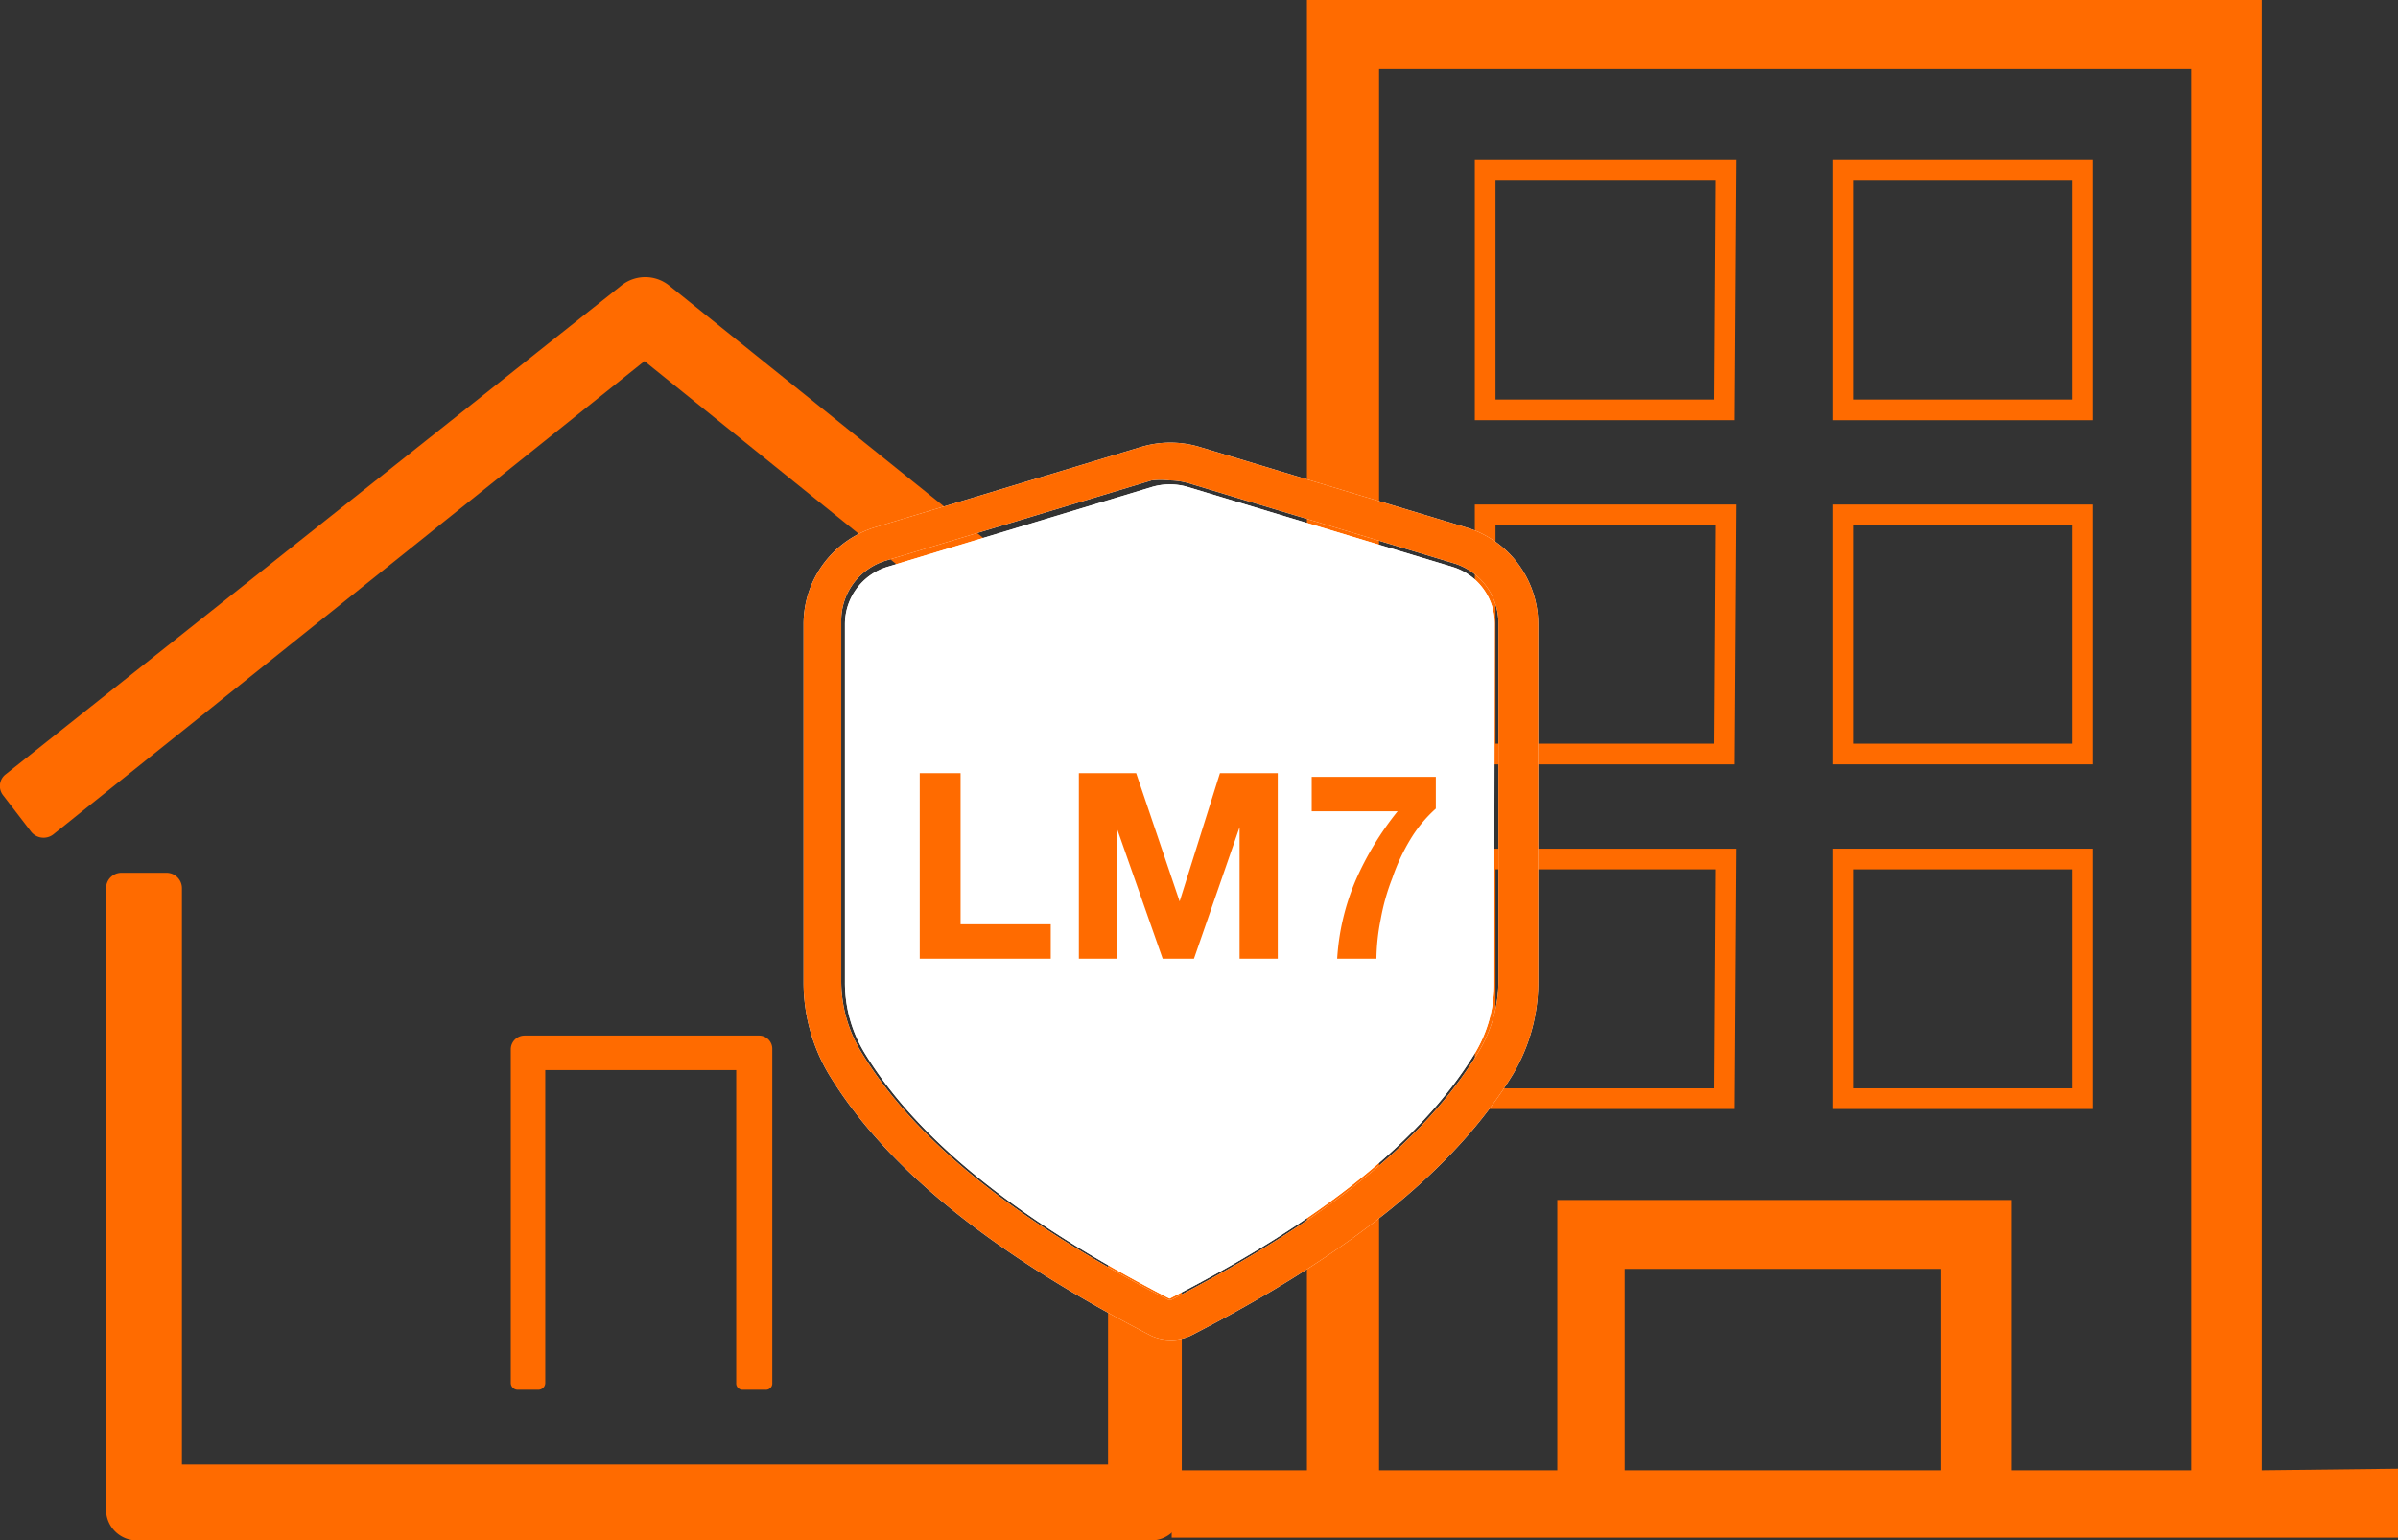 <svg xmlns="http://www.w3.org/2000/svg" width="45.21" height="29.05" viewBox="0 0 45.21 29.05"><rect x="0" y="0" width="45.21" height="29.05" fill="#333333" stroke="none"/><title>batch05-Asset 1648</title><path d="M.59,15.69.06,15a.28.28,0,0,1,.05-.4L11.72,5.38a.72.72,0,0,1,.89,0l11.48,9.23a.29.29,0,0,1,0,.4l-.53.67a.3.3,0,0,1-.41,0l-11-8.87L1,15.74a.3.3,0,0,1-.41-.05" fill="#FF6B00"/><path d="M21.74,29.05H2.61A.58.58,0,0,1,2,28.48V16.75a.29.29,0,0,1,.29-.29h.85a.29.29,0,0,1,.29.29V27.62H20.89V16.75a.28.28,0,0,1,.28-.29H22a.29.29,0,0,1,.28.29V28.48a.57.57,0,0,1-.57.57" fill="#FF6B00"/><path d="M14.43,26.21H14a.12.12,0,0,1-.12-.13v-5.9H10.28v5.9a.13.13,0,0,1-.13.13H9.76a.13.13,0,0,1-.13-.13V19.79a.26.26,0,0,1,.26-.26h4.42a.25.25,0,0,1,.25.26v6.29a.12.12,0,0,1-.13.13" fill="#FF6B00"/><path d="M42.64,27.73V0h-18V27.73H22.09V29H45.21v-1.3ZM26,1.3H41.31V27.73H37.93v-5.1H29.36v5.1H26ZM36.63,27.73h-6v-3.8H36.6v3.8Z" fill="#FF6B00"/><path d="M32.54,9.71H28v4.51h4.51Z" fill="none" stroke="#FF6B00" stroke-miterlimit="10" stroke-width="0.39"/><path d="M39.26,9.71H34.75v4.51h4.51Z" fill="none" stroke="#FF6B00" stroke-miterlimit="10" stroke-width="0.39"/><path d="M32.54,3.21H28V7.73h4.51Z" fill="none" stroke="#FF6B00" stroke-miterlimit="10" stroke-width="0.39"/><path d="M39.26,3.21H34.75V7.73h4.51Z" fill="none" stroke="#FF6B00" stroke-miterlimit="10" stroke-width="0.39"/><path d="M32.54,16.2H28v4.52h4.51Z" fill="none" stroke="#FF6B00" stroke-miterlimit="10" stroke-width="0.39"/><path d="M39.26,16.2H34.75v4.52h4.51Z" fill="none" stroke="#FF6B00" stroke-miterlimit="10" stroke-width="0.39"/><path d="M28.17,18.53a2.54,2.54,0,0,1-.35,1.31c-1,1.65-2.89,3.18-5.77,4.65-2.87-1.48-4.76-3-5.76-4.65a2.55,2.55,0,0,1-.36-1.31V11.77a1.13,1.13,0,0,1,.8-1.08l5-1.51a1.2,1.2,0,0,1,.65,0l5,1.51a1.12,1.12,0,0,1,.8,1.08Z" fill="#fff"/><path d="M22.05,25.27a.85.85,0,0,1-.35-.08c-3-1.55-5-3.16-6.08-4.94a3.39,3.39,0,0,1-.47-1.72V11.77a1.91,1.91,0,0,1,1.36-1.83l5-1.51a1.91,1.91,0,0,1,1.11,0l5,1.51A1.91,1.91,0,0,1,29,11.77v6.76a3.39,3.39,0,0,1-.47,1.72c-1.08,1.78-3.07,3.39-6.08,4.94A.86.86,0,0,1,22.05,25.27Zm0-16.21a1.33,1.33,0,0,0-.34,0l-5,1.51a1.18,1.18,0,0,0-.85,1.15v6.76a2.58,2.58,0,0,0,.37,1.35c1,1.66,2.9,3.19,5.79,4.68h.07c2.89-1.49,4.78-3,5.79-4.68a2.58,2.58,0,0,0,.37-1.35V11.77a1.18,1.18,0,0,0-.85-1.15l-5-1.51A1.34,1.34,0,0,0,22.05,9.06Z" fill="#fff"/><path d="M28.17,18.53a2.54,2.54,0,0,1-.35,1.31c-1,1.65-2.89,3.18-5.77,4.65-2.87-1.48-4.76-3-5.76-4.65a2.55,2.55,0,0,1-.36-1.31V11.77a1.13,1.13,0,0,1,.8-1.08l5-1.51a1.2,1.2,0,0,1,.65,0l5,1.51a1.12,1.12,0,0,1,.8,1.08Z" fill="#fff"/><path d="M22.05,25.27a.85.85,0,0,1-.35-.08c-3-1.55-5-3.16-6.08-4.94a3.39,3.39,0,0,1-.47-1.72V11.77a1.91,1.91,0,0,1,1.36-1.83l5-1.51a1.91,1.91,0,0,1,1.11,0l5,1.51A1.91,1.91,0,0,1,29,11.77v6.76a3.39,3.39,0,0,1-.47,1.72c-1.08,1.78-3.07,3.39-6.08,4.94A.86.86,0,0,1,22.05,25.27Zm0-16.21a1.33,1.33,0,0,0-.34,0l-5,1.51a1.18,1.18,0,0,0-.85,1.15v6.76a2.58,2.58,0,0,0,.37,1.35c1,1.66,2.9,3.19,5.79,4.68h.07c2.89-1.49,4.78-3,5.79-4.68a2.58,2.58,0,0,0,.37-1.35V11.77a1.18,1.18,0,0,0-.85-1.15l-5-1.51A1.34,1.34,0,0,0,22.05,9.06Z" fill="#FF6B00"/><path d="M18.11,14.58v2.85h1.7v.65H17.34v-3.5Z" fill="#FF6B00"/><path d="M21.42,14.58,22.24,17h0L23,14.58h1.09v3.5h-.72V15.6h0l-.86,2.48h-.59l-.86-2.45h0v2.45h-.72v-3.5Z" fill="#FF6B00"/><path d="M26.59,15.83a3.74,3.74,0,0,0-.34.73,4.1,4.1,0,0,0-.22.78,4,4,0,0,0-.08.74h-.74a4.45,4.45,0,0,1,.35-1.48,5.72,5.72,0,0,1,.79-1.3H24.73v-.65h2.34v.6A2.52,2.52,0,0,0,26.59,15.83Z" fill="#FF6B00"/></svg>